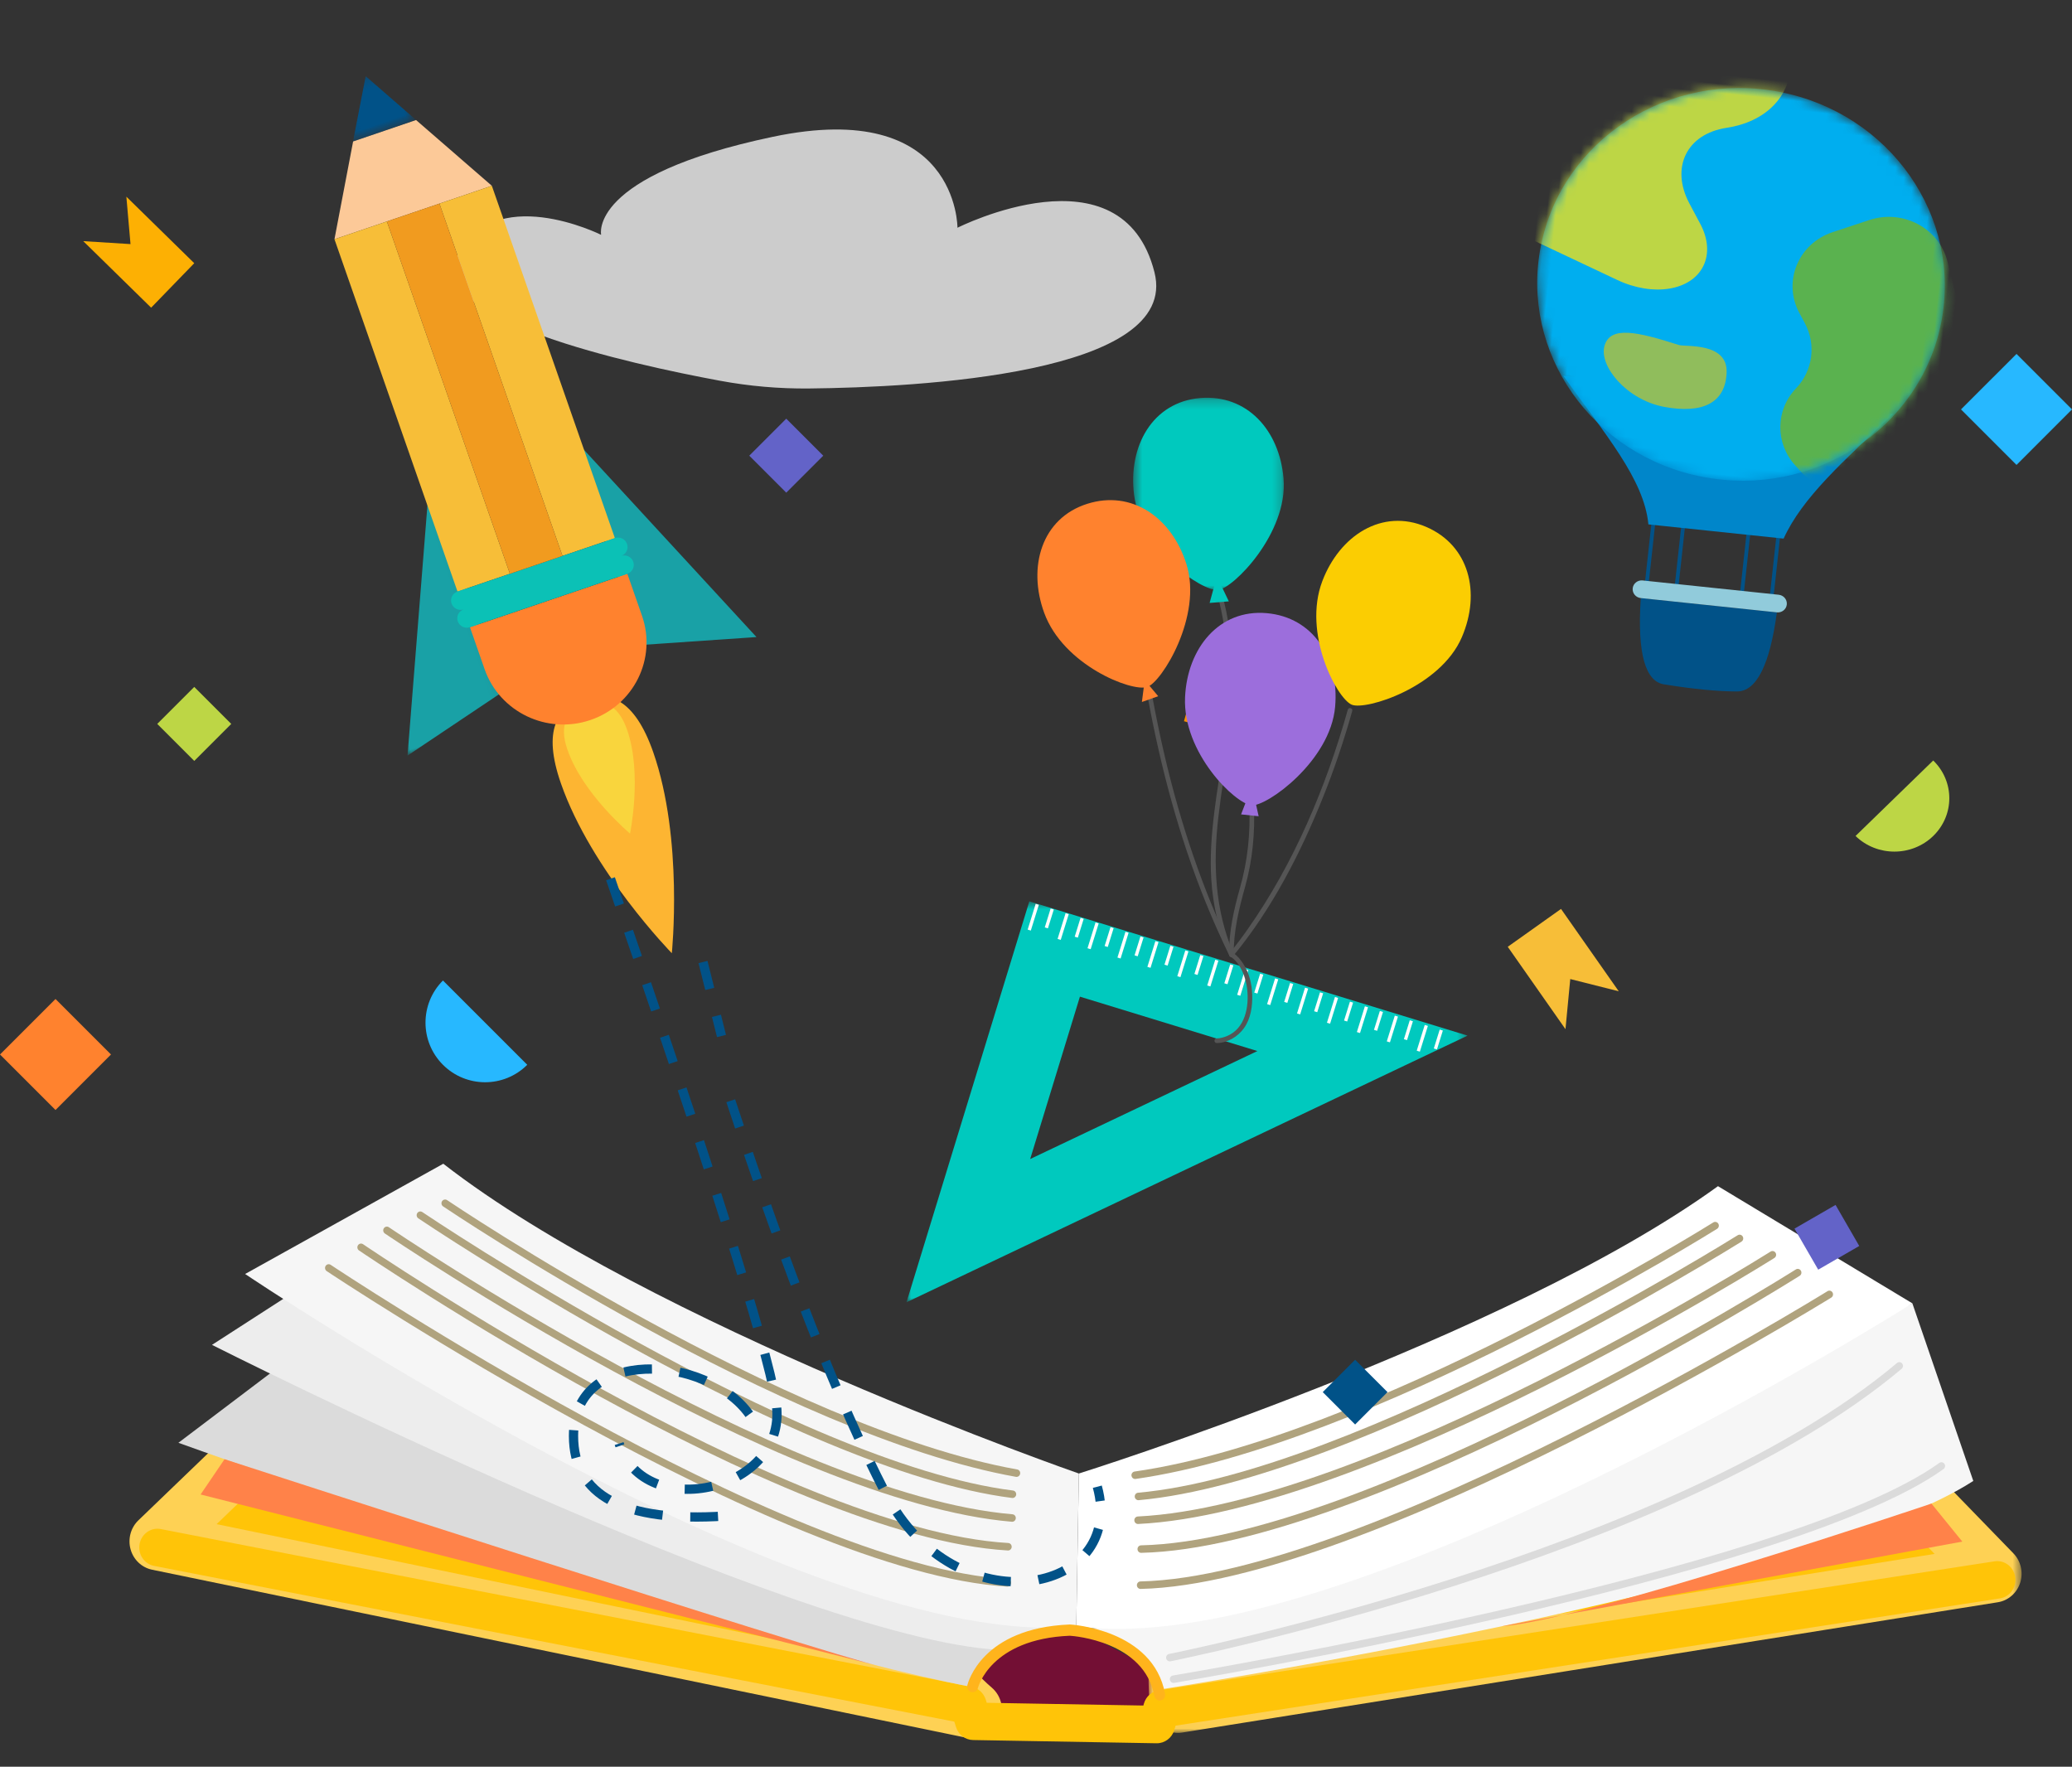 <svg xmlns="http://www.w3.org/2000/svg" xmlns:xlink="http://www.w3.org/1999/xlink" width="224" height="191" viewBox="0 0 224 191">
    <rect x="0" y="0" width="224" height="191" fill="#333333" stroke="none"/>
    <defs>
        <path id="grcuw3im8a" d="M0.075 0.41L94.457 0.41 94.457 33.988 0.075 33.988z"/>
        <path id="sikzjzvm5c" d="M0 0.592L11.953 0.592 11.953 28.02 0 28.02z"/>
        <path id="d0epjyusbe" d="M0.742 0.173L4.342 0.173 4.342 6.407 0.742 6.407z"/>
        <path id="98lb8y8zxg" d="M0.207 0.173L3.806 0.173 3.806 6.407 0.207 6.407z"/>
        <path id="y5440kcj9i" d="M0.207 0.173L7.406 0.173 7.406 6.406 0.207 6.406z"/>
        <path id="oydxb79xvk" d="M16.43 104.025L56.2 104.196 55.763 3.771 15.992 3.599z"/>
        <path id="m3v8ox7wom" d="M.26 19.956C-.824 31.626 8.126 41.93 20.25 42.973c12.124 1.042 22.83-7.572 23.913-19.241 1.084-11.67-7.866-21.975-19.99-23.017-.666-.058-1.33-.086-1.987-.086C10.9.63 1.284 8.93.26 19.956"/>
        <path id="25d1mw6xko" d="M.26 19.956C-.824 31.626 8.126 41.93 20.25 42.973c12.124 1.042 22.83-7.572 23.913-19.241 1.084-11.67-7.866-21.975-19.99-23.017-.666-.058-1.33-.086-1.987-.086C10.9.63 1.284 8.93.26 19.956z"/>
        <path id="dh7f9r1sjq" d="M.26 19.956C-.824 31.626 8.126 41.93 20.25 42.973c12.124 1.042 22.83-7.572 23.913-19.241 1.084-11.67-7.866-21.975-19.99-23.017-.666-.058-1.33-.086-1.987-.086C10.9.63 1.284 8.93.26 19.956"/>
        <path id="nd2bwfklss" d="M0.138 0.318L9.197 0.318 9.197 9.12 0.138 9.12z"/>
        <path id="jfjvvsn3bt" d="M0.502 0.215L16.794 0.215 16.794 20.999 0.502 20.999z"/>
        <path id="uviwcf20jv" d="M0 0.659L60.656 0.659 60.656 44 0 44z"/>
    </defs>
    <g fill="none" fill-rule="evenodd">
        <path fill="#FFF" d="M124.81 27.71c2.773 11.014-25.634 12.43-37.339 12.55-3.246.033-6.474-.249-9.654-.84-9.899-1.835-31.566-6.655-28.528-13.21 3.922-8.454 15.699-2.559 15.699-2.559s-1.478-6.384 18.562-10.6c20.04-4.216 19.961 9.833 19.961 9.833s17.818-9.01 21.3 4.825" opacity=".75" transform="translate(0 1.738)"/>
        <g>
            <path fill="#730F34" d="M92.302 59.766L107.531 60.262 116 58.235 93.139 46.262 86 53.111z" transform="translate(0 1.738) translate(14 123.262)"/>
            <g>
                <path fill="#FFC408" d="M16.326 28.588L3.037 41.377l88.244 18.21s-8.198-6.939-2.662-8.591L16.326 28.588z" transform="translate(0 1.738) translate(14 123.262) translate(0 .262)"/>
                <path fill="#FED154" d="M9.42 39.51l74.547 15.383c-.222-.715-.335-1.444-.293-2.17l-66.55-20.628-7.705 7.415zm81.86 23.196c-.197 0-.397-.02-.597-.061L2.44 44.436c-1.116-.23-2.012-1.08-2.324-2.206-.311-1.124.015-2.333.845-3.132L14.25 26.31c.79-.761 1.915-1.03 2.953-.71l72.293 22.408c1.288.399 2.167 1.622 2.16 3.004-.006 1.147-.62 2.176-1.565 2.715.61.966 1.881 2.396 3.123 3.452 1.072.912 1.405 2.457.807 3.749-.511 1.101-1.588 1.78-2.74 1.78z" transform="translate(0 1.738) translate(14 123.262) translate(0 .262)"/>
                <path fill="#FFC408" d="M188.658 31.622l12.854 13.25-88.171 14.083s-.55-6.214.788-7.354l74.529-19.98z" transform="translate(0 1.738) translate(14 123.262) translate(0 .262)"/>
                <g transform="translate(0 1.738) translate(14 123.262) translate(0 .262) translate(110.093 28.089)">
                    <mask id="e4e6iglghb" fill="#fff">
                        <use xlink:href="#grcuw3im8a"/>
                    </mask>
                    <path fill="#FED154" d="M6.267 26.14c-.035.312-.061.687-.077 1.098L85.054 14.64l-7.408-7.635L6.267 26.14zm-3.02 7.848c-.672 0-1.33-.23-1.868-.662C.717 32.796.3 32.008.224 31.15c-.696-7.852 1.24-9.499 1.876-10.04.342-.29.74-.501 1.17-.616L77.8.513c1.043-.283 2.154.029 2.917.815l12.854 13.25c.807.832 1.09 2.059.736 3.175-.356 1.116-1.291 1.933-2.42 2.113L3.715 33.95c-.155.025-.311.037-.467.037z" mask="url(#e4e6iglghb)"/>
                </g>
                <path fill="#FFC408" d="M111.033 63.2l-19.838-.35c-.843-.015-1.584-.579-1.843-1.405l-.182-.584L2.66 44.024c-1.07-.209-1.773-1.268-1.57-2.368.202-1.1 1.233-1.822 2.302-1.613l87.663 17.06c.708.137 1.287.664 1.51 1.37l.109.351 16.931.297.065-.22c.218-.753.84-1.307 1.596-1.424l90.356-13.946c1.078-.167 2.08.598 2.241 1.704.163 1.106-.578 2.137-1.656 2.304l-89.118 13.756-.134.459c-.254.871-1.04 1.461-1.922 1.446" transform="translate(0 1.738) translate(14 123.262) translate(0 .262)"/>
                <path fill="#DBDBDB" d="M93.748 53.542l-2.916 3.525C64.088 51.953 5.287 30.715 5.287 30.715l13.083-9.902L98.12 51.42l-4.372 2.12z" transform="translate(0 1.738) translate(14 123.262) translate(0 .262)"/>
                <path fill="#EDEDED" d="M94.092 53.104C72.006 52.005 8.917 20.13 8.917 20.13l10.256-6.62 82.961 36.753-8.042 2.84z" transform="translate(0 1.738) translate(14 123.262) translate(0 .262)"/>
                <path fill="#F6F6F6" d="M111.128 57.424s70.045-10.835 88.201-22.583l-6.586-19.2s-70.176 35.033-89.514 35.142c0 0 7.228.95 7.899 6.641M12.5 12.467s60.801 41.039 89.857 38.09l.277-16.52s-46.36-16.1-68.71-33.49L12.5 12.466z" transform="translate(0 1.738) translate(14 123.262) translate(0 .262)"/>
                <path fill="#FFF" d="M192.743 15.64s-61.444 38.886-90.386 34.917l.277-16.52s46.176-14.47 69.095-31.064l21.014 12.667z" transform="translate(0 1.738) translate(14 123.262) translate(0 .262)"/>
                <path fill="#FFB41C" d="M111.36 58.575c-.273-.004-.516-.206-.568-.494-1.093-5.897-8.665-6.476-9.137-6.506-8.584.356-9.917 5.587-9.93 5.64-.075.326-.394.526-.713.449-.316-.08-.51-.408-.436-.733.061-.256 1.566-6.19 11.06-6.572l.05.001c.09.004 8.974.503 10.267 7.494.062.33-.15.649-.47.711-.042.008-.08.011-.123.01" transform="translate(0 1.738) translate(14 123.262) translate(0 .262)"/>
                <path fill="#DBDBDB" d="M112.453 54.346c-.182-.003-.344-.137-.38-.328-.041-.22.099-.433.312-.474.54-.107 54.321-10.918 78.699-31.457.167-.139.414-.116.555.058.138.172.113.428-.056.57-24.53 20.668-78.507 31.518-79.05 31.624-.027.006-.054.007-.08.007" transform="translate(0 1.738) translate(14 123.262) translate(0 .262)"/>
                <path fill="#DBDBDB" d="M112.856 56.678c-.187-.004-.35-.144-.383-.34-.034-.222.113-.43.327-.464.661-.112 66.36-11.11 82.86-22.984.178-.128.423-.084.548.1.124.182.082.435-.096.563-16.647 11.982-82.524 23.01-83.186 23.12-.025.004-.047.005-.07.005" transform="translate(0 1.738) translate(14 123.262) translate(0 .262)"/>
                <path fill="#FF8249" d="M148.344 50.554l49.797-9.157-3.336-4.11s-37.276 12.588-46.461 13.267M81.489 54.974L7.687 36.304l2.587-3.813S74.79 53.418 81.489 54.974" transform="translate(0 1.738) translate(14 123.262) translate(0 .262)"/>
                <path fill="#B0A37E" d="M109.295 46.515c-.21-.005-.383-.179-.387-.397-.005-.223.169-.409.387-.414 24.27-.544 73.776-31.07 74.273-31.379.186-.117.43-.054.54.138.113.19.053.44-.133.556-.5.309-50.184 30.945-74.664 31.495l-.016.001" transform="translate(0 1.738) translate(14 123.262) translate(0 .262)"/>
                <path fill="#B0A37E" d="M109.36 42.612c-.211-.004-.383-.178-.386-.397-.006-.223.166-.409.384-.414 24.27-.546 70.326-29.534 70.788-29.827.186-.118.429-.058.543.132.114.191.057.441-.128.557-.465.295-46.704 29.398-71.184 29.949h-.016z" transform="translate(0 1.738) translate(14 123.262) translate(0 .262)"/>
                <path fill="#B0A37E" d="M109.017 39.492c-.205-.003-.376-.17-.387-.385-.01-.224.159-.413.377-.425 24.727-1.21 67.973-28.364 68.407-28.637.185-.119.429-.059.542.132.113.19.055.44-.13.557-.434.275-43.852 27.54-68.781 28.758h-.028" transform="translate(0 1.738) translate(14 123.262) translate(0 .262)"/>
                <path fill="#B0A37E" d="M109.061 36.922c-.2-.004-.367-.16-.386-.37-.018-.223.142-.42.359-.438 23.63-2.127 64.415-27.58 64.824-27.837.185-.117.429-.057.542.134.115.191.054.44-.13.557-.411.258-41.358 25.81-65.167 27.952-.015.002-.028.002-.042.002" transform="translate(0 1.738) translate(14 123.262) translate(0 .262)"/>
                <path fill="#B0A37E" d="M108.703 34.63c-.19-.005-.355-.149-.382-.351-.029-.22.12-.425.337-.456 25.178-3.591 62.193-26.698 62.563-26.93.185-.116.427-.055.541.134.114.19.055.441-.13.557-.372.234-37.524 23.427-62.865 27.04-.022.004-.042.006-.064.005M94.906 46.26c.21.004.389-.163.4-.382.012-.223-.154-.414-.372-.427-24.24-1.4-72.697-33.65-73.184-33.975-.183-.123-.427-.07-.546.118-.12.188-.067.439.115.561.488.327 49.124 32.693 73.57 34.105h.017" transform="translate(0 1.738) translate(14 123.262) translate(0 .262)"/>
                <path fill="#B0A37E" d="M94.97 42.359c.212.004.389-.165.401-.383.012-.223-.156-.415-.373-.427-24.237-1.4-69.298-31.994-69.75-32.303-.182-.124-.427-.071-.547.114-.12.187-.072.439.11.561.455.312 45.695 31.025 70.143 32.436.007.002.01 0 .016.002" transform="translate(0 1.738) translate(14 123.262) translate(0 .262)"/>
                <path fill="#B0A37E" d="M95.417 39.253c.205.003.383-.159.397-.372.02-.224-.141-.419-.36-.437-24.672-2.079-66.987-30.741-67.411-31.03-.18-.124-.427-.073-.547.113-.12.187-.07.439.111.562.426.29 42.908 29.067 67.785 31.163h.025" transform="translate(0 1.738) translate(14 123.262) translate(0 .262)"/>
                <path fill="#B0A37E" d="M95.46 36.683c.199.003.372-.148.396-.356.03-.222-.126-.424-.342-.451C71.97 32.92 32.056 6.043 31.656 5.773c-.182-.124-.427-.072-.547.115-.12.187-.069.44.112.562.403.272 40.471 27.25 64.198 30.23.013.001.027.003.041.003" transform="translate(0 1.738) translate(14 123.262) translate(0 .262)"/>
                <path fill="#B0A37E" d="M95.892 34.404c.19.003.36-.137.395-.337.038-.22-.106-.43-.32-.468C70.923 29.124 34.7 4.73 34.337 4.482c-.182-.122-.425-.07-.547.116-.119.187-.069.44.113.562.365.247 36.723 24.734 61.929 29.237.02.004.04.006.06.007" transform="translate(0 1.738) translate(14 123.262) translate(0 .262)"/>
            </g>
        </g>
        <g transform="translate(0 1.738) translate(20)">
            <path fill="#FDB532" d="M43.042 73.858c-2.754.935-4.43 3.286-2.398 9.107 3.308 9.473 11.985 18.346 11.985 18.346s1.275-12.324-2.01-21.733c-2.033-5.82-4.823-6.655-7.577-5.72"/>
            <path fill="#F9D53D" d="M43.264 74.494c-1.778.604-2.938 1.899-1.91 4.843 1.673 4.791 6.759 9.042 6.759 9.042s1.342-6.47-.32-11.228c-1.028-2.944-2.75-3.26-4.529-2.657"/>
            <g transform="rotate(-19 167.178 -17.897)">
                <mask id="ra4gvvx7ed" fill="#fff">
                    <use xlink:href="#sikzjzvm5c"/>
                </mask>
                <path fill="#19A1A6" d="M0 28.02L11.953 0.592 11.953 24.859z" mask="url(#ra4gvvx7ed)"/>
            </g>
            <path fill="#19A1A6" d="M57.629 69.845L45.574 42.324 45.68 66.627z" transform="rotate(-19 51.601 56.084)"/>
            <path fill="#FCC998" d="M26.698 12.14L23.104 12.124 19.511 12.109 14.16 21.452 20.143 21.478 23.145 21.491 26.146 21.504 32.129 21.529z" transform="rotate(-19 23.145 16.82)"/>
            <g transform="rotate(-19 29.062 -52.808)">
                <mask id="fpjnnx259f" fill="#fff">
                    <use xlink:href="#d0epjyusbe"/>
                </mask>
                <path fill="#2E368E" d="M4.342 6.407L.742.173l3.6 6.234z" mask="url(#fpjnnx259f)"/>
            </g>
            <g transform="rotate(-19 30.547 -43.661)">
                <mask id="dechqyhmah" fill="#fff">
                    <use xlink:href="#98lb8y8zxg"/>
                </mask>
                <path fill="#2E368E" d="M0.207 6.407L0.207 6.407 3.806 0.173z" mask="url(#dechqyhmah)"/>
            </g>
            <g transform="rotate(-19 30.573 -43.657)">
                <mask id="tn1m11p3yj" fill="#fff">
                    <use xlink:href="#y5440kcj9i"/>
                </mask>
                <path fill="#015288" d="M3.806 0.172L0.207 6.406 3.806 6.406 7.406 6.406z" mask="url(#tn1m11p3yj)"/>
            </g>
            <mask id="0slsen4qul" fill="#fff">
                <use xlink:href="#oydxb79xvk"/>
            </mask>
            <path fill="#F7BE38" d="M22.738 62.367L28.721 62.393 28.545 22.048 22.562 22.022z" mask="url(#0slsen4qul)" transform="rotate(-19 25.641 42.208)"/>
            <path fill="#F7BE38" d="M34.087 58.513L40.07 58.539 39.894 18.194 33.911 18.168z" mask="url(#0slsen4qul)" transform="rotate(-19 36.99 38.354)"/>
            <path fill="#FF822E" d="M41.534 62.804l-8.984-.039.02 4.803c.022 4.909 4.06 8.903 9.024 8.925 4.963.021 8.967-3.939 8.945-8.847l-.02-4.803-8.985-.04z" mask="url(#0slsen4qul)" transform="rotate(-19 41.545 69.629)"/>
            <path fill="#0BC1B6" d="M47.624 61.291c.57.002 1.03-.452 1.028-1.017-.002-.563-.466-1.022-1.037-1.024l-5.983-.026-3.001-.013-3.001-.013-5.984-.026c-.57-.002-1.03.452-1.028 1.016.003.564.468 1.023 1.037 1.026-.57-.003-1.03.452-1.028 1.016.003.564.467 1.022 1.037 1.024l8.985.039 8.984.039c.57.002 1.03-.452 1.028-1.015-.002-.565-.466-1.024-1.037-1.026" mask="url(#0slsen4qul)" transform="rotate(-19 38.64 61.252)"/>
            <path fill="#F19B1F" d="M31.228 20.108L28.227 20.095 28.403 60.44 31.404 60.453 34.405 60.466 34.229 20.121z" mask="url(#0slsen4qul)" transform="rotate(-19 31.316 40.28)"/>
        </g>
        <g>
            <path fill="#015288" d="M15.091 59.66L15.502 59.658 15.543 49.729 15.132 49.731z" transform="translate(0 1.738) translate(163 4) rotate(6 15.317 54.695)"/>
            <path fill="#015288" d="M18.266 60.423L18.676 60.422 18.717 50.493 18.307 50.494z" transform="translate(0 1.738) translate(163 4) rotate(6 18.491 55.458)"/>
            <path fill="#015288" d="M28.583 61.187L28.994 61.185 29.034 51.256 28.624 51.258z" transform="translate(0 1.738) translate(163 4) rotate(6 28.809 56.221)"/>
            <path fill="#015288" d="M25.409 60.423L25.819 60.422 25.86 50.493 25.45 50.494z" transform="translate(0 1.738) translate(163 4) rotate(6 25.634 55.458)"/>
            <g>
                <path fill="#015288" d="M11.213 23.7c.235 6.014 1.436 9.02 3.602 9.02 3.083.17 5.677.149 7.782-.064 2.105-.213 3.243-3.198 3.413-8.957H11.213z" transform="translate(0 1.738) translate(163 4) rotate(6 -323.208 71.526)"/>
                <path fill="#91CBDB" d="M26.01 21.784H11.212c-.54.002-.977.43-.977.957 0 .529.437.957.976.958H26.01c.54-.001.977-.43.977-.958 0-.527-.437-.955-.977-.957" transform="translate(0 1.738) translate(163 4) rotate(6 -323.208 71.526)"/>
                <path fill="#0086CA" d="M12.483 15.692H25.9c1.542-4.627 5.577-9.032 10.372-14.644L.36.662c5.155 5.82 9.877 10.222 10.84 15.03h1.284z" transform="translate(0 1.738) translate(163 4) rotate(6 -323.208 71.526)"/>
            </g>
            <g transform="translate(0 1.738) translate(163 4) rotate(6 -6.44 52.106)">
                <mask id="c5nbvty5xn" fill="#fff">
                    <use xlink:href="#m3v8ox7wom"/>
                </mask>
                <path fill="#00AEEF" d="M.26 19.956C-.824 31.626 8.127 41.93 20.25 42.973 32.374 44.016 43.08 35.4 44.163 23.73 45.247 12.062 36.297 1.757 24.173.715 12.05-.328 1.343 8.287.26 19.955" mask="url(#c5nbvty5xn)"/>
                <g>
                    <mask id="grpjw9apyp" fill="#fff">
                        <use xlink:href="#25d1mw6xko"/>
                    </mask>
                    <path fill="#BDD645" d="M24.969-4.627c-.016.192.037 1.082.12 2.205.261 3.612-2.123 6.535-6.206 7.601-4.209 1.099-5.6 4.9-3.131 8.555l1.4 2.072c1.018 1.506 1.306 3.119.801 4.489-1.03 2.801-5.041 3.891-9.098 2.473l-10.387-3.632.61-17.541 25.89-6.222z" mask="url(#grpjw9apyp)"/>
                </g>
                <g>
                    <mask id="k5l1qlh2or" fill="#fff">
                        <use xlink:href="#dh7f9r1sjq"/>
                    </mask>
                    <path fill="#5AB24F" d="M35.294 13.471l-3.823 1.725c-3.57 1.61-4.828 5.893-2.663 9.064l.696 1.02c1.493 2.185 1.408 5.034-.211 7.135-1.96 2.542-1.629 6.094.77 8.258l.58.524c3.255 2.937 8.55 1.899 10.35-2.031l5.21-11.364c.661-1.445.729-3.078.188-4.568l-2.237-6.174c-1.264-3.487-5.386-5.156-8.86-3.589" mask="url(#k5l1qlh2or)"/>
                </g>
            </g>
            <path fill="#90BD5C" d="M18.496 31.559c.694.222 5.289-.324 5.167 2.972-.12 3.296-2.605 4.492-6.736 3.721-4.13-.77-7.097-4.468-6.465-6.62.631-2.153 3.487-1.533 8.034-.073" transform="translate(0 1.738) translate(163 4)"/>
        </g>
        <path stroke="#015288" stroke-dasharray="3" d="M66 93.262c10.796 31.173 16.754 50 17.876 56.482 1.683 9.722-14.308 13.256-16.94 4.583M79 117.262c6.11 18.506 11.683 32.64 16.719 42.4 7.552 14.641 26.124 11.007 22.911-.67" transform="translate(0 1.738)"/>
        <path stroke="#015288" stroke-dasharray="3" d="M81 151.16c-4.605-6.436-19-7.374-19 2.335 0 6.473 5.434 9.362 16.303 8.666M76 102.262L78 110.262" transform="translate(0 1.738)"/>
        <g>
            <path fill="#6363C8" d="M72 28.262L76 32.262 80 28.262 76 24.262z" transform="translate(0 1.738) translate(9 19.262)"/>
            <path fill="#BDD645" d="M8 57.261L12 61.262 16 57.261 12 53.262z" transform="translate(0 1.738) translate(9 19.262)"/>
            <path fill="#FDB003" d="M4.661 0.262L5.109 5.389 0 5.069 7.339 12.262 12 7.454z" transform="translate(0 1.738) translate(9 19.262)"/>
            <path fill="#27B8FF" d="M38.887 94.113c-2.516-2.516-2.516-6.597 0-9.113L48 94.113c-2.516 2.516-6.597 2.516-9.113 0" transform="translate(0 1.738) translate(9 19.262)"/>
        </g>
        <g>
            <path fill="#27B8FF" d="M212 20.261L218.001 26.262 224 20.261 218.001 14.262z" transform="translate(0 1.738) translate(0 22.262)"/>
            <path fill="#FF822E" d="M0 89.999L6.001 96 12 89.999 6.001 84z" transform="translate(0 1.738) translate(0 22.262)"/>
            <path fill="#6363C8" d="M194 108.825L196.563 113.262 201 110.7 198.439 106.262z" transform="translate(0 1.738) translate(0 22.262)"/>
            <path fill="#FD8F03" d="M129.292 49.262L128 53.97 132.708 55.262 134 50.553z" transform="translate(0 1.738) translate(0 22.262)"/>
            <path fill="#015288" d="M146.5 123L143 126.499 146.5 130 150 126.499z" transform="translate(0 1.738) translate(0 22.262)"/>
            <path fill="#F7BE38" d="M169.758 81.843L169.24 87.262 163 78.356 168.76 74.262 175 83.166z" transform="translate(0 1.738) translate(0 22.262)"/>
            <g>
                <g transform="translate(0 1.738) translate(0 22.262) translate(191 .262) translate(.289)"/>
                <path fill="#BDD645" d="M17.997 66.114c-2.318 2.253-6.079 2.253-8.397 0l8.397-8.16c2.319 2.253 2.319 5.907 0 8.16" transform="translate(0 1.738) translate(0 22.262) translate(191 .262)"/>
            </g>
        </g>
        <g>
            <path fill="#555" d="M35.342 61.065c-3.313-6.798-5.71-14.004-7.434-21.36-.499-2.134-.941-4.28-1.338-6.434-.059-.316-.541-.182-.482.133 1.395 7.574 3.383 15.055 6.277 22.201.783 1.933 1.632 3.838 2.545 5.712.141.29.573.036.432-.252" transform="translate(0 1.738) translate(98 40.262)"/>
            <path fill="#555" d="M35.303 61.368c4.213-5.1 7.32-11.171 9.767-17.281 1.208-3.017 2.24-6.102 3.12-9.23.089-.31-.394-.443-.481-.133-2.36 8.377-5.813 16.609-10.84 23.755-.61.868-1.244 1.718-1.92 2.535-.203.247.148.603.354.354" transform="translate(0 1.738) translate(98 40.262)"/>
            <path fill="#555" d="M35.376 61.191c-.018-2.55.55-4.88 1.23-7.316.808-2.896 1.075-5.81.956-8.814-.013-.32-.513-.323-.5 0 .121 3.05-.174 5.98-1.005 8.916-.677 2.393-1.199 4.71-1.18 7.214.001.322.501.322.5 0" transform="translate(0 1.738) translate(98 40.262)"/>
            <path fill="#555" d="M35.342 61.065c-2.013-4.728-2.214-9.729-1.623-14.77.586-4.992 1.636-9.922 1.609-14.97-.017-3.255-.468-6.484-1.345-9.618-.087-.309-.569-.178-.482.133 1.544 5.517 1.543 11.131.801 16.772-.631 4.802-1.661 9.612-1.352 14.48.18 2.843.844 5.605 1.96 8.225.126.295.557.041.432-.252" transform="translate(0 1.738) translate(98 40.262)"/>
            <g transform="translate(0 1.738) translate(98 40.262) translate(24 .785)">
                <mask id="od2qy51xku" fill="#fff">
                    <use xlink:href="#jfjvvsn3bt"/>
                </mask>
                <path fill="#00C9BE" d="M.603 10.701c.759 5.986 7.309 10.44 9.072 10.294 1.633-.135 7.577-6.15 7.09-12.028-.436-5.266-3.98-9.139-9.007-8.722C2.598.673-.062 5.46.603 10.701" mask="url(#od2qy51xku)"/>
            </g>
            <path fill="#FF822E" d="M14.884 24.248c2.067 5.669 9.442 8.56 11.13 8.026 1.562-.494 6.024-7.678 4.245-13.301-1.593-5.038-5.905-8.028-10.716-6.507-4.936 1.56-6.47 6.819-4.659 11.782" transform="translate(0 1.738) translate(98 40.262)"/>
            <path fill="#00C9BE" d="M33.38 20.942L33.882 21 34.846 23.011 32.77 23.183z" transform="translate(0 1.738) translate(98 40.262)"/>
            <path fill="#FF822E" d="M25.666 32.201L26.169 32.022 27.209 33.266 25.448 33.891z" transform="translate(0 1.738) translate(98 40.262)"/>
            <path fill="#9C6EDC" d="M30.114 33.38c-.265 6.027 5.436 11.526 7.198 11.681 1.633.143 8.51-4.779 9.026-10.654.462-5.263-2.374-9.68-7.4-10.12-5.157-.453-8.59 3.813-8.824 9.092" transform="translate(0 1.738) translate(98 40.262)"/>
            <path fill="#9C6EDC" d="M36.976 43.955L37.642 44.312 38.07 46.242 36.171 46.042z" transform="translate(0 1.738) translate(98 40.262)"/>
            <path fill="#FBCD02" d="M44.952 20.83c-2.141 5.643 1.55 12.65 3.175 13.35 1.505.648 9.579-1.872 11.909-7.29 2.087-4.853.778-9.936-3.856-11.93-4.756-2.045-9.353.932-11.228 5.87" transform="translate(0 1.738) translate(98 40.262)"/>
            <g transform="translate(0 1.738) translate(98 40.262) translate(0 54.785)">
                <mask id="yuf0inl12w" fill="#fff">
                    <use xlink:href="#uviwcf20jv"/>
                </mask>
                <path fill="#00C9BE" d="M18.748 10.962l-5.377 17.553 24.564-11.674-19.187-5.879zM0 44L13.278.66l47.378 14.515L0 44z" mask="url(#yuf0inl12w)"/>
            </g>
            <path fill="#FFF" d="M13.439 58.602L13.099 58.496 13.966 55.711 14.306 55.817zM15.288 58.363L14.948 58.258 15.584 56.215 15.924 56.321zM16.674 59.609L16.334 59.503 17.201 56.718 17.541 56.824zM18.523 59.37L18.184 59.264 18.819 57.222 19.158 57.328zM19.909 60.616L19.57 60.511 20.436 57.725 20.776 57.831zM21.759 60.377L21.419 60.271 22.055 58.229 22.395 58.335zM23.145 61.623L22.805 61.517 23.672 58.732 24.011 58.838zM24.994 61.384L24.655 61.279 25.29 59.237 25.63 59.342zM26.381 62.63L26.041 62.525 26.907 59.74 27.247 59.846zM28.229 62.391L27.89 62.285 28.525 60.243 28.865 60.349zM29.616 63.638L29.276 63.532 30.143 60.746 30.483 60.852zM31.465 63.398L31.125 63.292 31.761 61.25 32.101 61.356zM32.851 64.644L32.512 64.538 33.378 61.753 33.719 61.859zM34.7 64.405L34.36 64.3 34.996 62.257 35.335 62.363zM36.087 65.651L35.748 65.546 36.614 62.76 36.954 62.866zM37.935 65.412L37.596 65.307 38.231 63.264 38.571 63.37zM45.793 68.673L45.453 68.567 46.32 65.782 46.659 65.888zM47.642 68.433L47.303 68.327 47.938 66.285 48.278 66.391zM49.028 69.68L48.689 69.573 49.555 66.788 49.895 66.894zM50.878 69.44L50.538 69.334 51.174 67.292 51.513 67.398zM52.263 70.687L51.924 70.581 52.79 67.796 53.13 67.901zM54.112 70.447L53.773 70.342 54.408 68.299 54.748 68.405zM55.499 71.693L55.16 71.588 56.026 68.803 56.366 68.908zM57.348 71.454L57.008 71.349 57.644 69.306 57.983 69.412zM39.322 66.659L38.983 66.552 39.849 63.767 40.189 63.873zM41.171 66.419L40.831 66.314 41.467 64.271 41.806 64.377zM42.558 67.665L42.218 67.56 43.085 64.774 43.424 64.88zM44.406 67.427L44.066 67.321 44.702 65.279 45.042 65.384z" transform="translate(0 1.738) translate(98 40.262)"/>
            <path fill="#555" d="M33.538 70.761c1.153-.007 2.29-.69 2.946-1.609.741-1.036.931-2.385.89-3.629-.04-1.16-.325-2.332-.959-3.315-.294-.455-.669-.921-1.132-1.217-.272-.173-.523.259-.253.432 1.086.694 1.655 2.246 1.798 3.48.225 1.934-.21 4.318-2.224 5.12-.332.132-.706.236-1.066.238-.322.002-.323.502 0 .5" transform="translate(0 1.738) translate(98 40.262)"/>
        </g>
    </g>
</svg>
